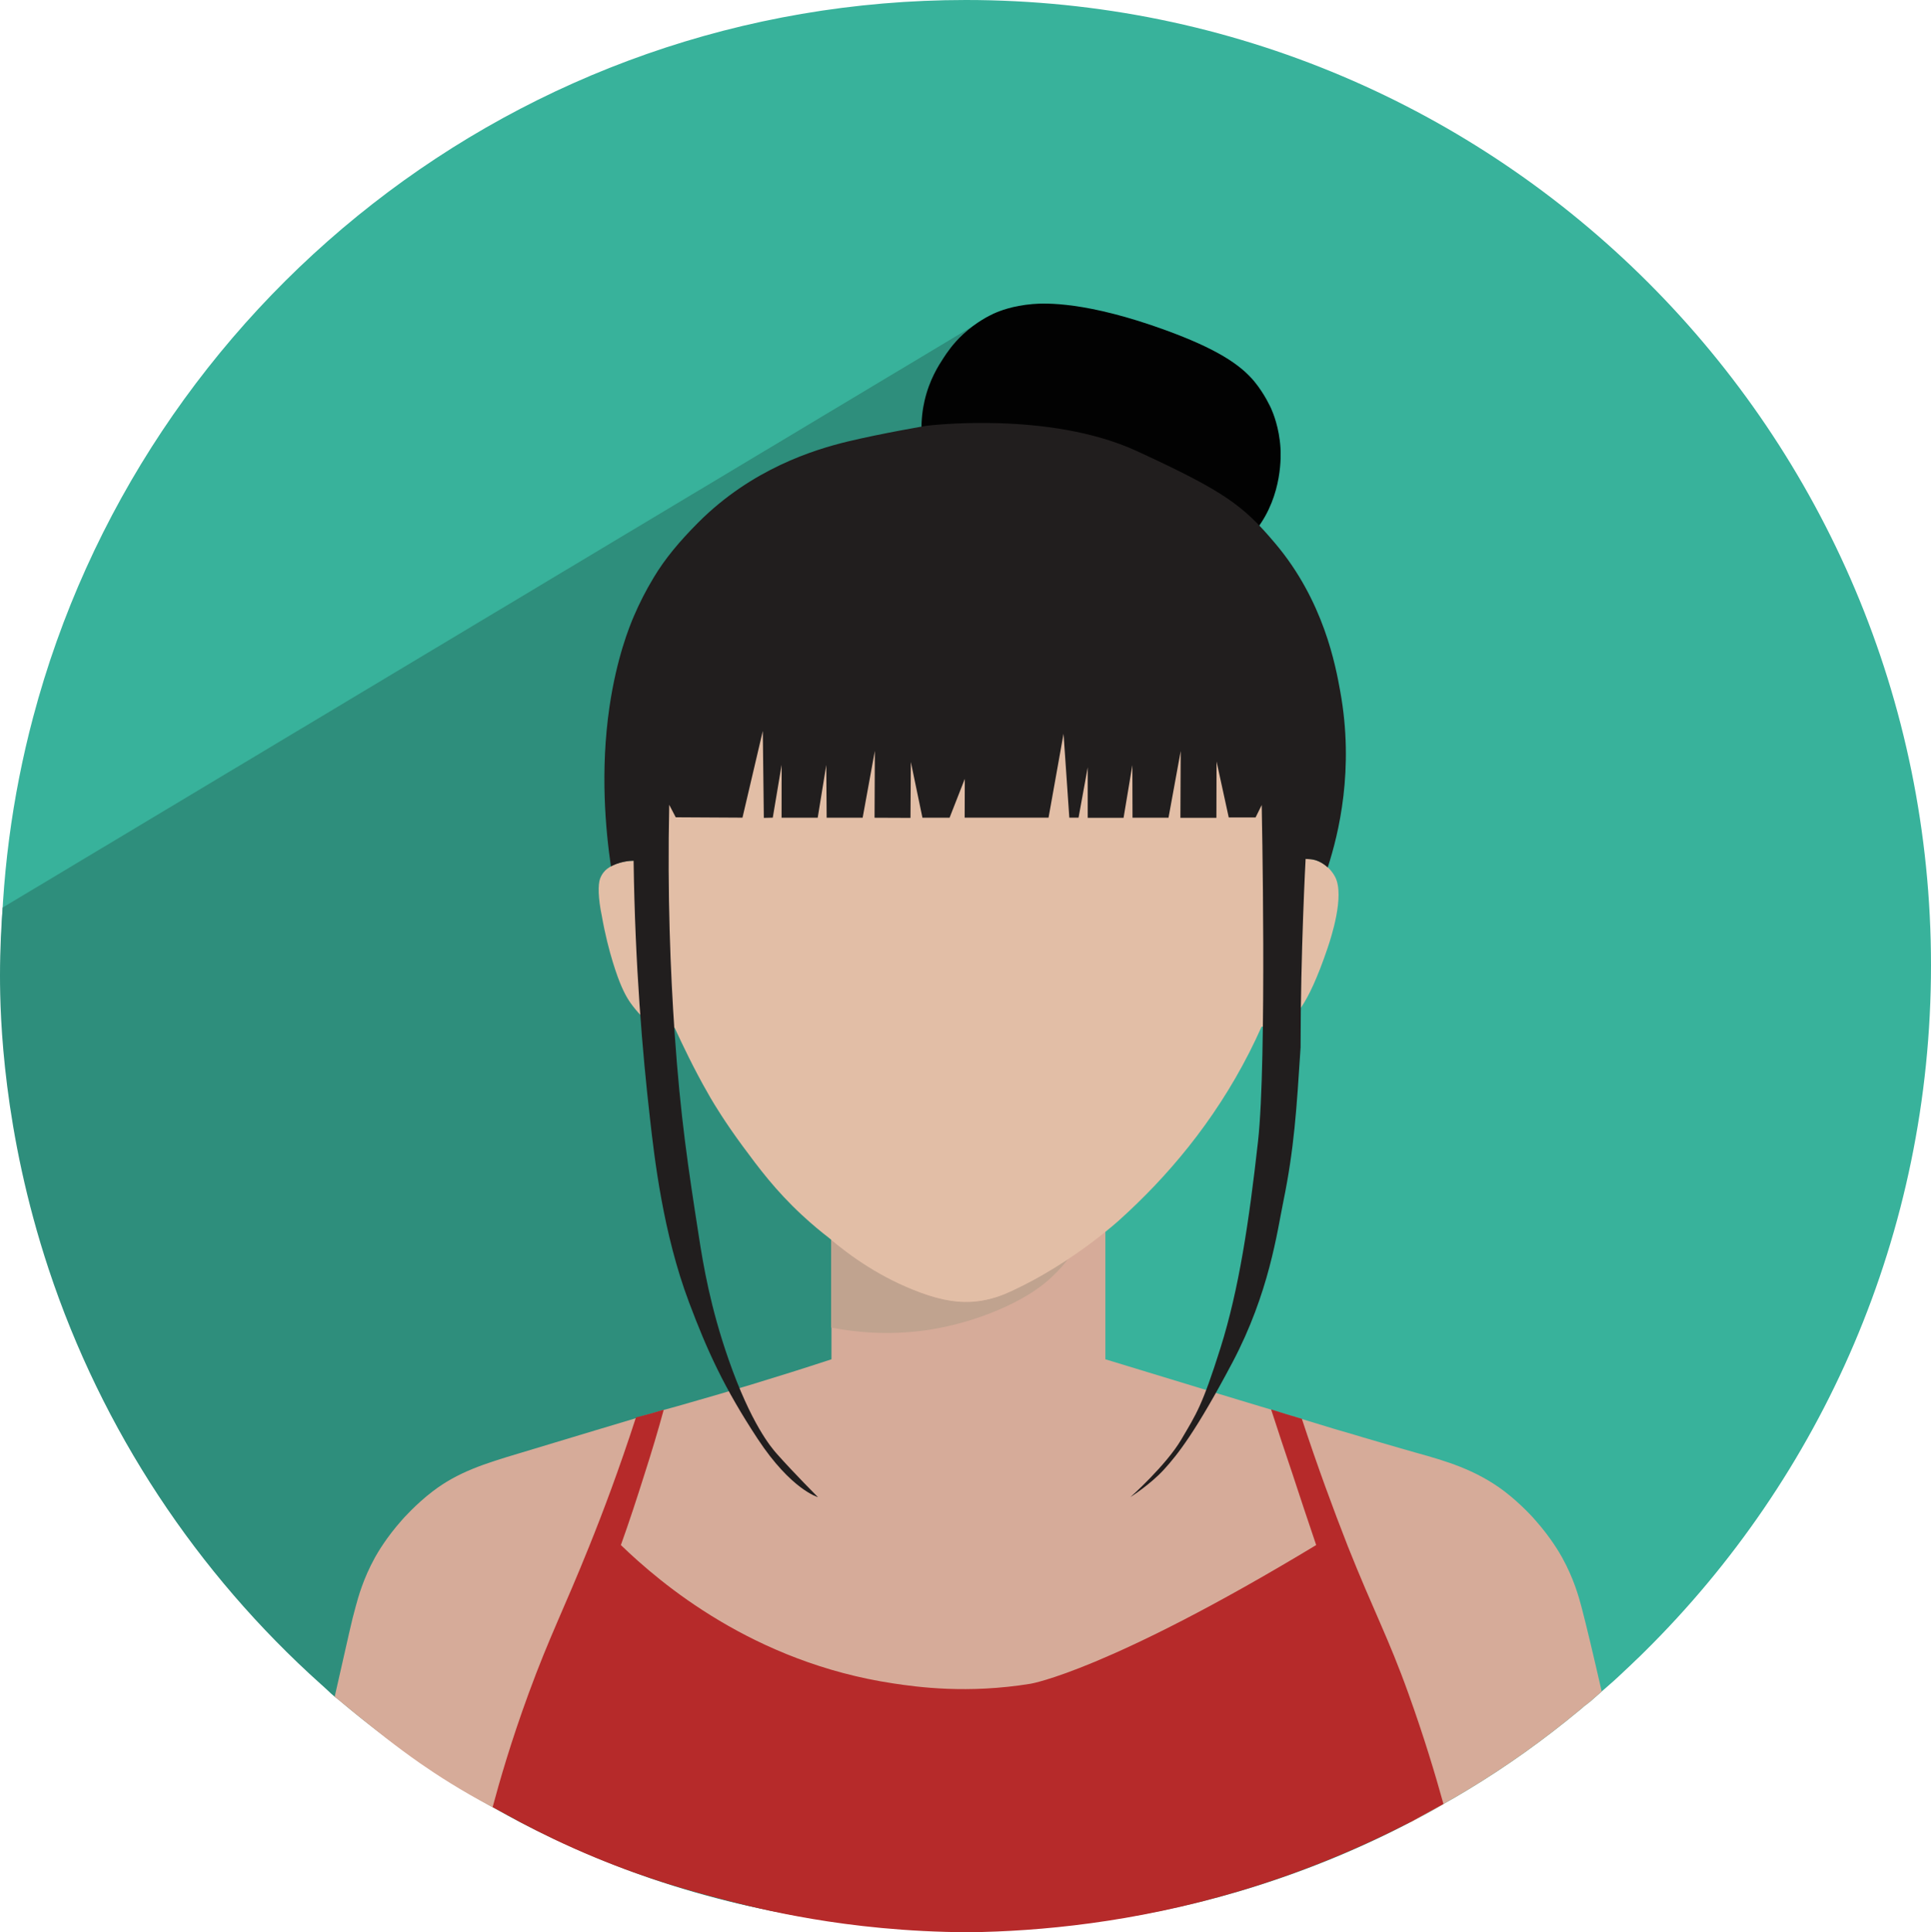 <?xml version="1.0" encoding="UTF-8"?>
<svg id="Ebene_2" data-name="Ebene 2" xmlns="http://www.w3.org/2000/svg" viewBox="0 0 261.25 261.4">
  <defs>
    <style>
      .cls-1 {
        fill: #c0a38f;
      }

      .cls-2 {
        fill: #d6ab99;
      }

      .cls-3 {
        fill: #020202;
      }

      .cls-4 {
        fill: #b62a2a;
      }

      .cls-5 {
        fill: #2e8e7c;
      }

      .cls-6 {
        fill: #e2bea6;
      }

      .cls-7 {
        fill: #211e1e;
      }

      .cls-8 {
        fill: #38b29b;
      }
    </style>
  </defs>
  <g id="_Ńëîé_1" data-name="Ńëîé 1">
    <g>
      <path class="cls-8" d="M261.25,130.58c0,36.35-14.82,69.22-38.78,92.88-.41.41-.82.82-1.24,1.2-.45.45-.94.9-1.42,1.35-1.01.97-2.06,1.91-3.11,2.81-.52.49-1.09.94-1.61,1.42-.07,0-.07.04-.11.07-.22.19-.45.37-.67.52-.19.19-.37.34-.6.52-4.79,3.97-9.85,7.6-15.2,10.82-1.05.64-2.13,1.27-3.22,1.87-.75.45-1.5.9-2.28,1.31-.71.37-1.42.75-2.13,1.12-7.38,3.86-15.16,7-23.29,9.4-11.57,3.41-23.85,5.24-36.54,5.28h-.37c-21.68,0-42.15-5.32-60.16-14.67l-3.86-2.1c-7.26-4.04-14.08-8.8-20.36-14.15-.11-.11-.22-.19-.34-.3-.15-.11-.26-.22-.37-.34-.11-.07-.19-.15-.3-.22l-.04-.04c-.11-.11-.22-.22-.37-.34-.15-.11-.3-.22-.41-.37C17.28,204.7.13,169.66.13,130.58c0-11.57,1.5-22.8,4.34-33.51C19.26,41.18,70.14,0,130.67,0c72.14,0,130.58,58.47,130.58,130.58Z"/>
      <path class="cls-5" d="M128.63,261.08h-.37c-1.72,0-3.48-.04-5.17-.15-5.06-.34-19.68-1.3-36.75-7.42-18.88-6.78-32.58-16.83-40.59-23.63-.11-.08-.28-.2-.48-.36-.37-.3-.59-.52-.94-.85-.5-.47-.85-.78-.9-.82-16.77-15.03-29.61-34.32-36.85-56.18C.4,152.99,0,137.61,0,132c0-3.8.19-6.97.36-9.23,44.7-26.78,89.39-53.57,134.09-80.35-1.94,72.89-3.88,145.78-5.82,218.66Z"/>
      <path class="cls-2" d="M195.29,244.04c1.09-.6,2.17-1.24,3.22-1.87,5.35-3.22,10.41-6.85,15.2-10.82.22-.19.41-.34.6-.52.22-.15.45-.34.67-.52.04-.04.04-.07.11-.07.52-.49,1.09-.94,1.61-1.42-1.16-5.09-2.1-9.02-2.73-11.42-.37-1.39-1.05-3.86-2.62-6.7-.37-.67-1.57-2.73-3.63-5.05-.11-.15-1.95-2.21-4.16-3.89-3.93-2.99-8.12-4.16-11.83-5.2-.75-.22-1.27-.37-1.83-.52,0,0-6.33-1.83-6.66-1.95-1.31-.37-3.48-1.01-7.11-2.13-1.39-.41-2.77-.82-4.16-1.27-5.13-1.53-12.32-3.74-22.42-6.81v-18.72l-37.06,1.24v17.48c-7.86,2.58-14.34,4.49-19.09,5.84-1.53.45-1.83.52-3.59,1.01-.94.3-1.91.56-2.88.82-.3.11-.6.19-.9.3-2.55.75-6.59,1.98-15.69,4.72-4.75,1.42-8.39,2.55-11.83,5.2-2.21,1.68-4.04,3.74-4.16,3.89-2.06,2.32-3.26,4.38-3.63,5.05-1.57,2.85-2.25,5.32-2.62,6.7-.29,1.07-.48,1.79-.85,3.43-.54,2.38-1.21,5.31-1.97,8.69.66.55,1.62,1.34,2.79,2.29,2.63,2.12,5.56,4.48,8.78,6.72,2.27,1.58,5.47,3.65,9.56,5.82,1.37.71,2.74,1.42,4.11,2.14h120.36l4.42-2.43Z"/>
      <path class="cls-1" d="M112.46,179.59c3.18.62,7.48,1.06,12.47.41,1.27-.17,5.93-.84,11.1-3.22,3.39-1.56,5.19-3.02,6.27-4.03.99-.92,1.72-1.79,2.21-2.43,0,0-3.45,2.18-4.78,2.87-1.32.69-3.68,1.87-4.65,2.17-.97.3-2.49.78-4.25.75-1.76-.03-4-.33-6.35-1.29-4.35-1.77-7.56-3.76-9.43-5.11-1.11-.8-2-1.52-2.6-2.03,0,3.97,0,7.93,0,11.9Z"/>
      <path class="cls-6" d="M109.94,70.06c8.21-4.23,15.67-4.42,19.92-4.48,4.53-.06,17.25-.06,28.71,8.5,6.07,4.53,9.42,9.7,10.7,11.84,2.71,4.55,3.92,8.43,4.92,12.54,1.37,5.63,2.46,17.72,2.46,17.72.08,0,.2,0,.34,0,1.28.06,2.18.76,2.43.95,0,0,.76.6,1.23,1.53,1.3,2.56-.6,8.3-1.03,9.57-2.83,8.36-4.68,9.48-5.49,9.88-1.3.65-2.57.78-3.45.78-.51,1.14-1.05,2.29-1.64,3.45-4.85,9.55-11.23,16.96-17.54,22.65,0,0-6.24,5.76-14.57,9.63-1.14.53-2.82,1.24-5.06,1.45-2.01.19-4.16-.06-7.38-1.23-5.23-1.91-9.45-4.9-12.4-7.43-.91-.7-2.18-1.73-3.61-3.06-3.58-3.33-5.81-6.34-7.97-9.26-2.42-3.28-3.87-5.7-4.38-6.57-.81-1.39-1.43-2.55-1.73-3.12-1.68-3.17-3.12-6.37-3.12-6.37,0,0-1.97.18-3.16-.49-1.19-.67-2.58-2.49-3.02-3.17-.62-.96-1.3-2.32-2.19-5.22-.48-1.57-1.04-3.69-1.49-6.26-.5-2.37-.53-4.25-.23-5.04.17-.46.44-.8.44-.8.34-.45.73-.68,1.03-.85.7-.41,1.34-.54,1.85-.64.5-.09.92-.12,1.22-.12,0,0,.57-10.18,2.13-16.16,1.23-4.72,2.77-10.57,7.23-16.92,1.84-2.62,6.35-8.88,14.87-13.28Z"/>
      <path class="cls-3" d="M124.68,58.46c-.06-1.76.17-3.22.41-4.26.65-2.83,1.9-4.77,2.55-5.76.47-.72,1.27-1.93,2.66-3.22,1.84-1.71,3.61-2.55,4.15-2.8.75-.34,2.53-1.06,5.27-1.29,1.71-.14,7.28-.36,17.91,3.51,6.93,2.52,10.16,4.66,12.07,6.96,1.43,1.73,2.28,3.67,2.28,3.67.26.59,1.09,2.58,1.26,5.33.05.85.33,6.32-3.2,10.95-.15.19-.27.35-.35.44-8.25-.75-18.6-2.55-29.94-6.72-5.69-2.1-10.72-4.46-15.08-6.82Z"/>
      <path class="cls-7" d="M82.65,117.18c-.71-4.86-1.47-12.86-.19-21.58.97-6.6,2.7-10.86,3.3-12.25.72-1.69,1.6-3.44,2.69-5.24,1.5-2.5,3.41-4.81,6.03-7.44,7.23-7.24,15.64-9.85,20.28-10.96,4.64-1.11,10.57-2.11,10.57-2.11,0,0,16.54-2.08,28.48,3.42,11.94,5.5,14.39,7.37,18.7,12.47,6.6,7.79,8.19,16.59,8.81,20.01,1.93,10.57-.21,19.3-1.69,23.85,0,0-.87-.86-1.96-1.06-.39-.07-1.03-.1-1.03-.1,0,0-.68,12.58-.68,25.5h0c-.55,8.48-.86,13.64-2.34,20.88-.83,4.06-1.91,12.33-6.87,21.72-4.96,9.38-7.44,12.5-9.28,14.51-1.83,2.01-4.53,3.72-4.53,3.72,0,0,4.82-4.29,6.87-7.77,2.05-3.49,2.84-4.56,5.32-12.43,2.48-7.88,3.85-16.99,5.07-27.91,1.22-10.92.5-45.51.5-45.51l-.83,1.68h-3.63l-1.65-7.57-.02,7.62h-4.87s.04-9.04.04-9.04l-1.65,9.03h-4.87s-.02-7.12-.02-7.12l-1.19,7.13h-4.85s0-6.83,0-6.83l-1.24,6.81h-1.25s-.78-11.35-.78-11.35l-2.03,11.35h-11.35s.02-5.25.02-5.25l-2.06,5.26h-3.67l-1.57-7.54-.05,7.56-4.86-.02.04-9.05-1.65,9.05h-4.87s-.05-7.14-.05-7.14l-1.16,7.14h-4.89s.01-7.16.01-7.16l-1.2,7.15-1.21.03-.14-11.76-2.75,11.73c-3.01-.02-6.02-.03-9.03-.05-.29-.56-.58-1.13-.88-1.69-.26,12.24.17,22.7.73,30.87.79,11.43,1.84,18.26,3.27,27.46.6,3.89,1.56,9.63,4.03,16.7,3.04,8.71,5.76,11.9,6.53,12.77,2.27,2.56,5.56,5.86,5.56,5.86,0,0-3.61-.99-8.15-7.88-4.53-6.89-6.8-11.86-9.28-18.45-3.54-9.39-4.69-19.56-5.3-24.95-1.01-8.82-2.01-20.6-2.21-34.81-.38,0-.84.04-1.35.15-.72.15-1.3.4-1.72.62Z"/>
      <path class="cls-4" d="M195.29,244.04c-1.09-3.93-2.62-9.06-4.75-14.97-2.73-7.6-4.68-11.08-8.2-19.92-1.95-4.98-4.08-10.74-6.21-17.22-1.39-.41-2.77-.82-4.16-1.27.94,2.92,1.91,5.8,2.88,8.69,1.05,3.22,2.13,6.44,3.22,9.66-28.19,17.03-38.63,18.76-38.63,18.76-8.54,1.39-15.31.45-18.57-.04-18.94-2.84-31.52-13.55-36.87-18.72,1.12-3.11,2.17-6.33,3.22-9.66.94-2.92,1.8-5.8,2.58-8.65-.94.3-1.91.56-2.88.82-.3.07-.56.15-.86.22t-.04.07c-2.25,6.93-4.45,12.77-6.29,17.33-3.44,8.57-5.36,12.17-8.2,19.92-2.39,6.51-3.95,11.93-4.88,15.4,1.28.7,2.56,1.4,3.83,2.09,2.48,1.31,5.85,2.99,9.95,4.69,7.45,3.09,13.46,4.69,17.25,5.68,2.35.61,6.64,1.73,12.3,2.68,5.35.9,12.51,1.75,21.07,1.79,9.62-.12,22.31-1.3,36.53-5.53,9.15-2.72,16.94-6.11,23.29-9.4l4.42-2.43Z"/>
    </g>
  </g>
</svg>